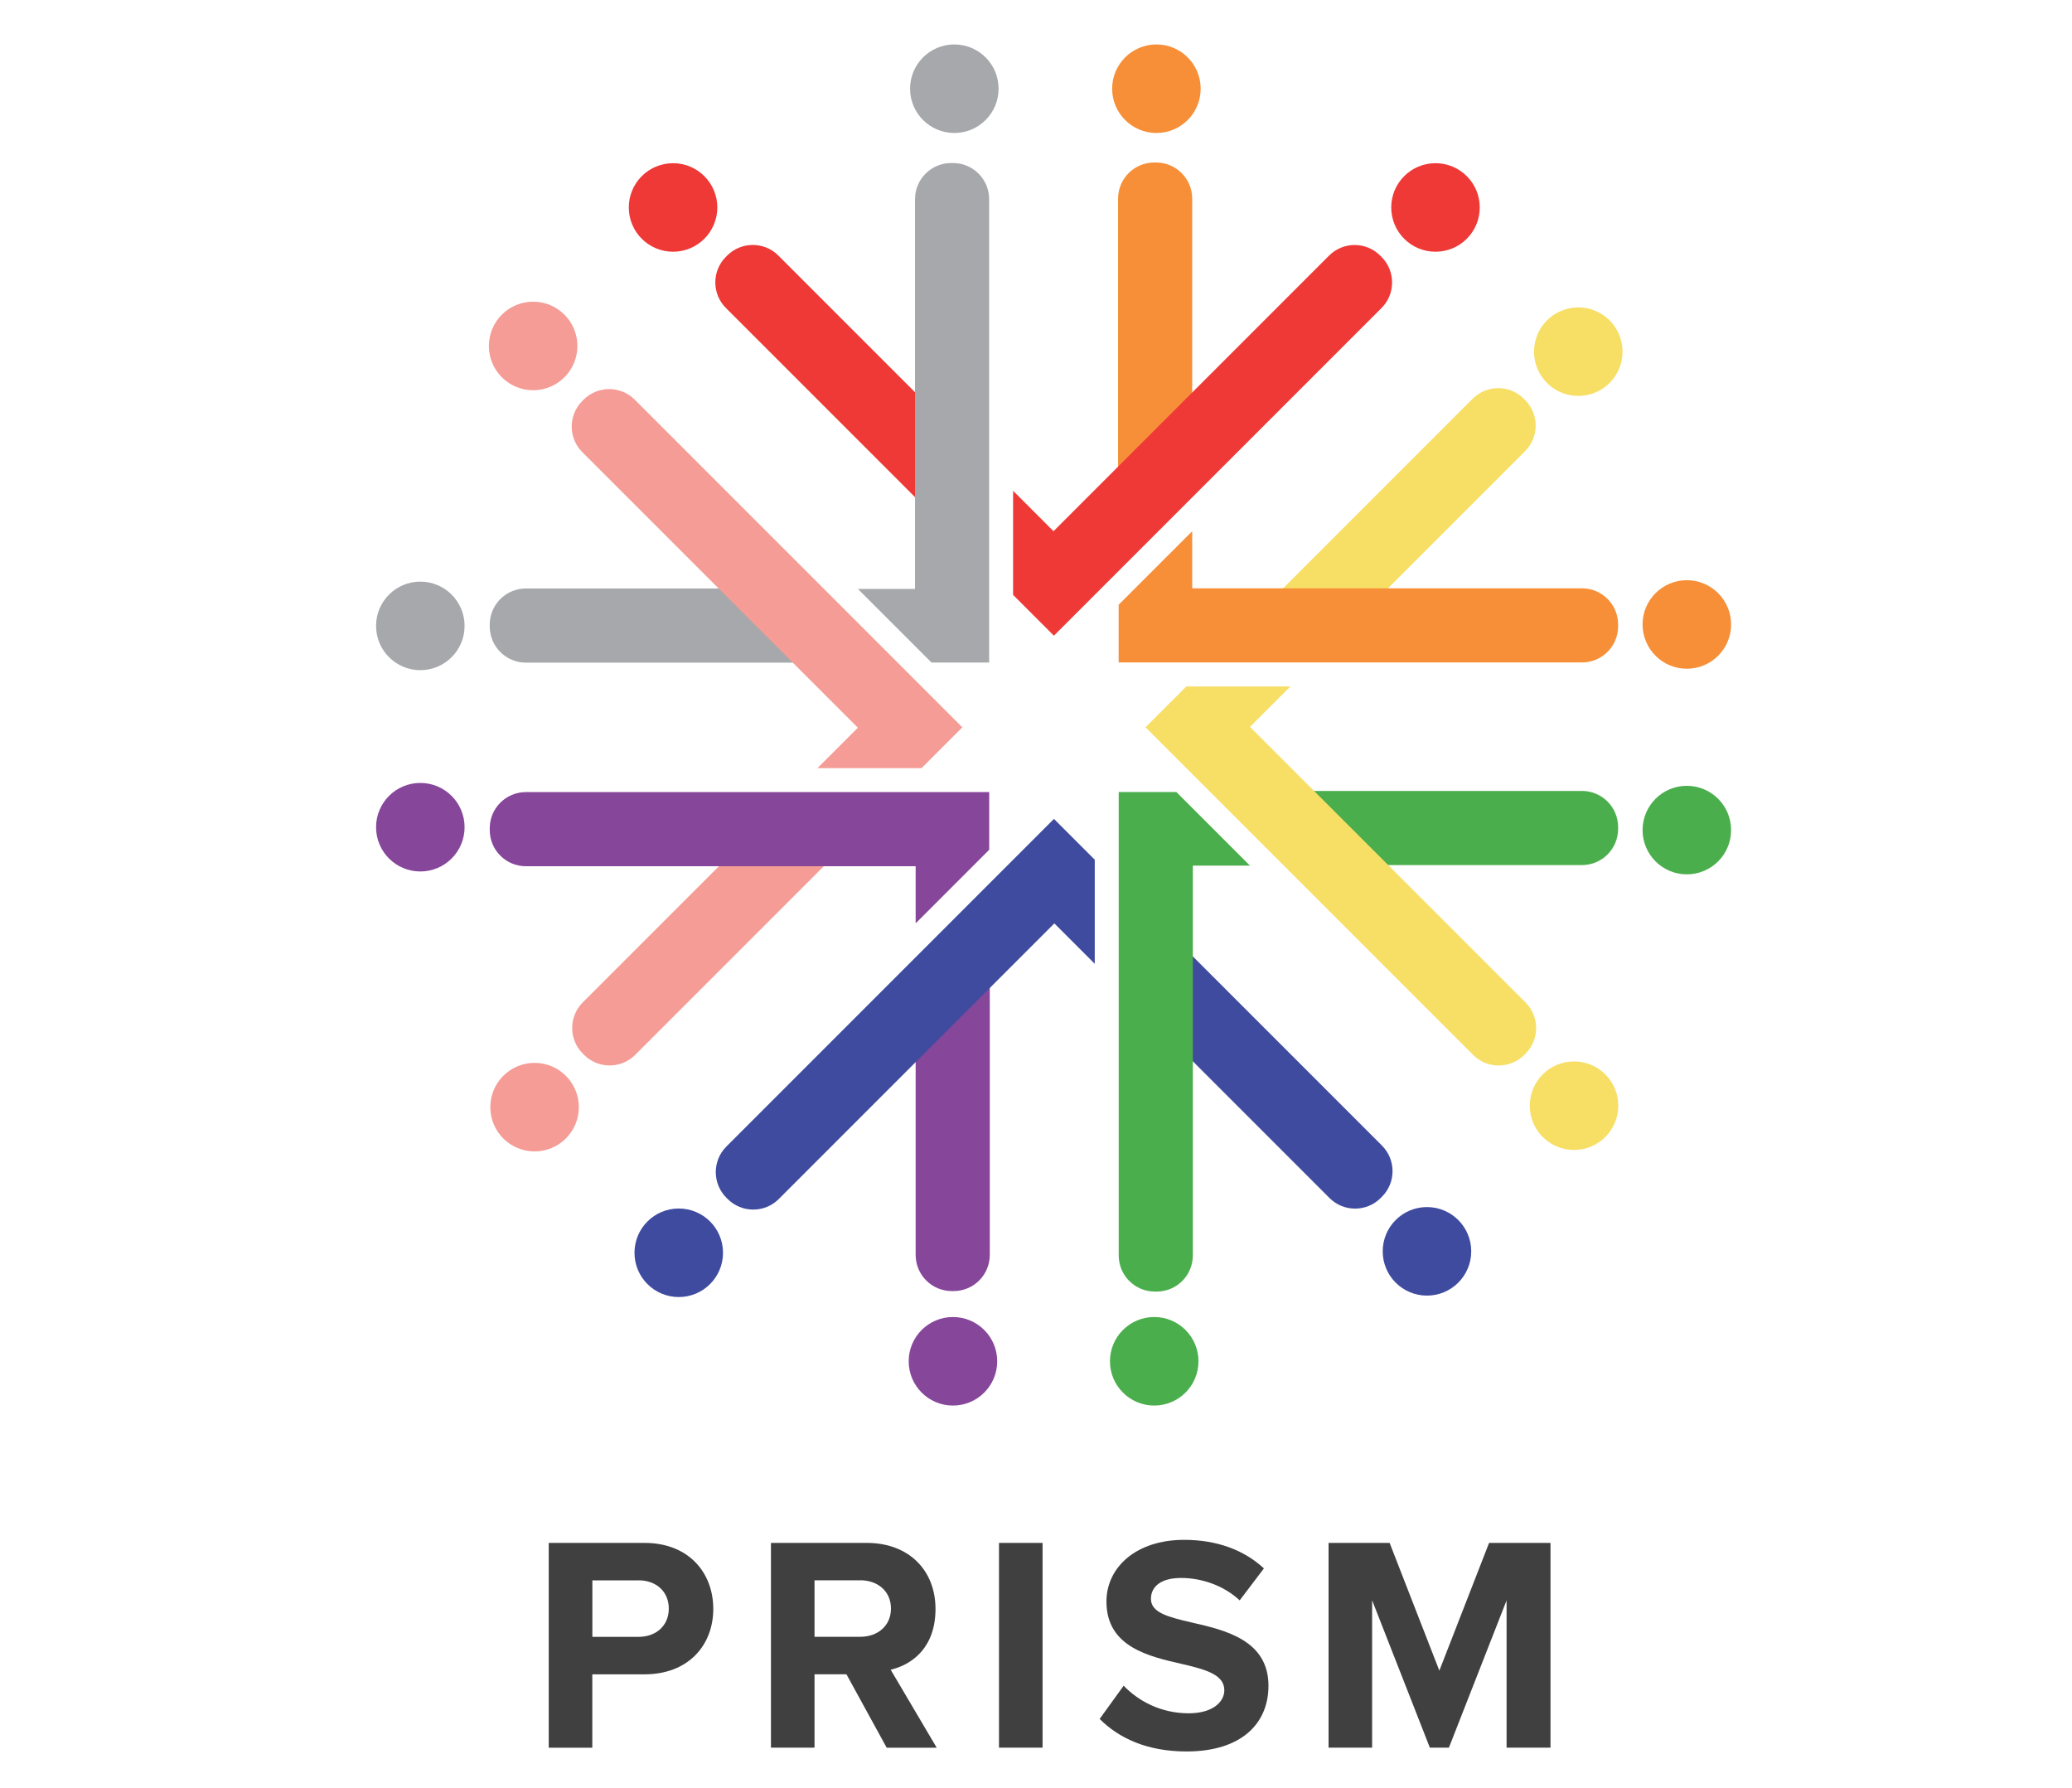 <?xml version="1.0" encoding="UTF-8"?>
<svg id="Layer_1" xmlns="http://www.w3.org/2000/svg" viewBox="0 0 360 310.67">
  <defs>
    <style>.cls-1{fill:#86469a;}.cls-2{fill:#404041;}.cls-3{fill:#4bae4c;}.cls-4{fill:#f49c95;}.cls-5{fill:#a6a8ab;}.cls-6{fill:#ee3937;}.cls-7{fill:#f68f37;}.cls-8{fill:#3f4b9f;}.cls-9{fill:#f7df66;}</style>
  </defs>
  <g>
    <path class="cls-9" d="M274.22,68.78c-4.25,0-7.69-3.44-7.69-7.69,0-4.25,3.44-7.69,7.69-7.69,4.25,0,7.69,3.44,7.69,7.69,0,4.25-3.44,7.69-7.69,7.69Z" />
    <path class="cls-6" d="M249.41,43.73c-4.25,0-7.69-3.44-7.69-7.69,0-4.25,3.44-7.69,7.69-7.69,4.25,0,7.69,3.44,7.69,7.69s-3.44,7.69-7.69,7.69Z" />
    <path class="cls-3" d="M293.08,151.89c-4.25,0-7.69-3.44-7.69-7.69s3.44-7.69,7.69-7.69,7.69,3.44,7.69,7.69c0,4.25-3.44,7.69-7.69,7.69Z" />
    <circle class="cls-7" cx="293.08" cy="108.48" r="7.69" />
    <path class="cls-8" d="M247.93,225.07c-4.25,0-7.69-3.44-7.69-7.69s3.44-7.69,7.69-7.69,7.69,3.44,7.69,7.69-3.44,7.69-7.69,7.69Z" />
    <circle class="cls-9" cx="273.48" cy="192.08" r="7.69" />
    <circle class="cls-1" cx="165.57" cy="236.48" r="7.69" />
    <circle class="cls-3" cx="200.54" cy="236.48" r="7.69" />
    <path class="cls-4" d="M92.88,200.02c-4.25,0-7.69-3.44-7.69-7.69s3.44-7.69,7.69-7.69c4.25,0,7.69,3.44,7.69,7.69s-3.44,7.69-7.69,7.69Z" />
    <path class="cls-8" d="M117.93,225.32c-4.25,0-7.69-3.44-7.69-7.69,0-4.25,3.44-7.69,7.69-7.69,4.25,0,7.69,3.44,7.69,7.69,0,4.25-3.44,7.69-7.69,7.69Z" />
    <circle class="cls-5" cx="73.03" cy="108.73" r="7.69" />
    <path class="cls-1" d="M73.03,151.39c-4.25,0-7.69-3.44-7.69-7.69s3.44-7.69,7.69-7.69c4.25,0,7.69,3.44,7.69,7.69,0,4.25-3.44,7.69-7.69,7.69Z" />
    <circle class="cls-4" cx="92.63" cy="60.1" r="7.69" />
    <circle class="cls-6" cx="116.94" cy="36.04" r="7.69" />
    <circle class="cls-7" cx="200.92" cy="15.41" r="7.69" />
    <circle class="cls-5" cx="165.81" cy="15.41" r="7.69" />
    <path class="cls-7" d="M194.26,85.18V34.51c0-3.47,2.81-6.28,6.28-6.28h.32c3.47,0,6.28,2.81,6.28,6.28v42.98" />
    <path class="cls-6" d="M161.95,89.33l-35.83-35.83c-2.45-2.45-2.45-6.43,0-8.88l.23-.23c2.45-2.45,6.43-2.45,8.88,0l30.39,30.39" />
    <path class="cls-9" d="M220.04,105.09l35.83-35.83c2.45-2.45,6.43-2.45,8.88,0l.23,.23c2.45,2.45,2.45,6.43,0,8.88l-30.39,30.39" />
    <path class="cls-4" d="M147.98,145.63l-37.62,37.62c-2.45,2.45-6.43,2.45-8.88,0l-.23-.23c-2.45-2.45-2.45-6.43,0-8.88l32.18-32.18" />
    <path class="cls-1" d="M171.97,164.8v53.2c0,3.47-2.81,6.28-6.28,6.28h-.32c-3.47,0-6.28-2.81-6.28-6.28v-45.51" />
    <path class="cls-8" d="M202.49,161.39l37.62,37.62c2.45,2.45,2.45,6.43,0,8.88l-.23,.23c-2.45,2.45-6.43,2.45-8.88,0l-32.18-32.18" />
    <path class="cls-3" d="M207.25,150.38v67.71c0,3.47-2.81,6.28-6.28,6.28h-.32c-3.47,0-6.28-2.81-6.28-6.28v-80.5s10.02,0,10.02,0l12.78,12.78h-9.78" />
    <path class="cls-5" d="M158.98,102.31V34.6c0-3.47,2.81-6.28,6.28-6.28h.32c3.47,0,6.28,2.81,6.28,6.28V115.09s-10.02,0-10.02,0l-12.78-12.78h9.78" />
    <path class="cls-5" d="M142.04,115.11h-50.67c-3.47,0-6.28-2.81-6.28-6.28v-.32c0-3.47,2.81-6.28,6.28-6.28h42.98" />
    <path class="cls-3" d="M221.66,137.4h53.2c3.47,0,6.28,2.81,6.28,6.28v.32c0,3.47-2.81,6.28-6.28,6.28h-45.51" />
    <path class="cls-8" d="M183.19,160.41l-47.88,47.88c-2.45,2.45-6.43,2.45-8.88,0l-.23-.23c-2.45-2.45-2.45-6.43,0-8.88l56.92-56.92,7.09,7.09v18.08l-6.91-6.91" />
    <path class="cls-6" d="M183.04,92.28l47.88-47.88c2.45-2.45,6.43-2.45,8.88,0l.23,.23c2.45,2.45,2.45,6.43,0,8.88l-56.92,56.92-7.09-7.09v-18.08s6.91,6.91,6.91,6.91" />
    <path class="cls-1" d="M159.08,150.48H91.37c-3.47,0-6.28-2.81-6.28-6.28v-.32c0-3.47,2.81-6.28,6.28-6.28h80.5s0,10.02,0,10.02l-12.78,12.78v-9.78" />
    <path class="cls-7" d="M207.15,102.2h67.71c3.47,0,6.28,2.81,6.28,6.28v.32c0,3.47-2.81,6.28-6.28,6.28h-80.5s0-10.02,0-10.02l12.78-12.78v9.78" />
    <path class="cls-4" d="M149.05,126.42l-47.88-47.88c-2.45-2.45-2.45-6.43,0-8.88l.23-.23c2.45-2.45,6.43-2.45,8.88,0l56.92,56.92-7.09,7.09h-18.08s6.91-6.91,6.91-6.91" />
    <path class="cls-9" d="M217.18,126.27l47.88,47.88c2.45,2.45,2.45,6.43,0,8.88l-.23,.23c-2.45,2.45-6.43,2.45-8.88,0l-56.92-56.92,7.09-7.09h18.08l-6.91,6.91" />
  </g>
  <g>
    <path class="cls-2" d="M95.34,268.03h16.64c7.73,0,11.95,5.23,11.95,11.47s-4.27,11.36-11.95,11.36h-9.07v12.75h-7.57v-35.57Zm15.63,6.51h-8.05v9.81h8.05c2.99,0,5.23-1.92,5.23-4.91s-2.24-4.91-5.23-4.91Z" />
    <path class="cls-2" d="M147.07,290.85h-5.55v12.75h-7.57v-35.57h16.64c7.41,0,11.95,4.85,11.95,11.47s-3.95,9.65-7.79,10.56l8,13.55h-8.69l-6.99-12.75Zm2.4-16.32h-7.95v9.81h7.95c3.04,0,5.33-1.92,5.33-4.91s-2.29-4.91-5.33-4.91Z" />
    <path class="cls-2" d="M173.57,268.03h7.57v35.57h-7.57v-35.57Z" />
    <path class="cls-2" d="M195.22,292.83c2.51,2.61,6.4,4.8,11.31,4.8,4.16,0,6.19-1.97,6.19-4,0-2.67-3.09-3.57-7.2-4.53-5.81-1.33-13.28-2.93-13.28-10.88,0-5.92,5.12-10.72,13.49-10.72,5.65,0,10.35,1.71,13.87,4.96l-4.21,5.55c-2.88-2.67-6.72-3.89-10.19-3.89s-5.23,1.49-5.23,3.63c0,2.4,2.99,3.15,7.09,4.11,5.87,1.33,13.33,3.09,13.33,10.99,0,6.51-4.64,11.41-14.24,11.41-6.83,0-11.73-2.29-15.09-5.65l4.16-5.76Z" />
    <path class="cls-2" d="M261.77,278l-10.03,25.6h-3.31l-10.03-25.6v25.6h-7.57v-35.57h10.61l8.64,22.19,8.64-22.19h10.67v35.57h-7.63v-25.6Z" />
  </g>
</svg>